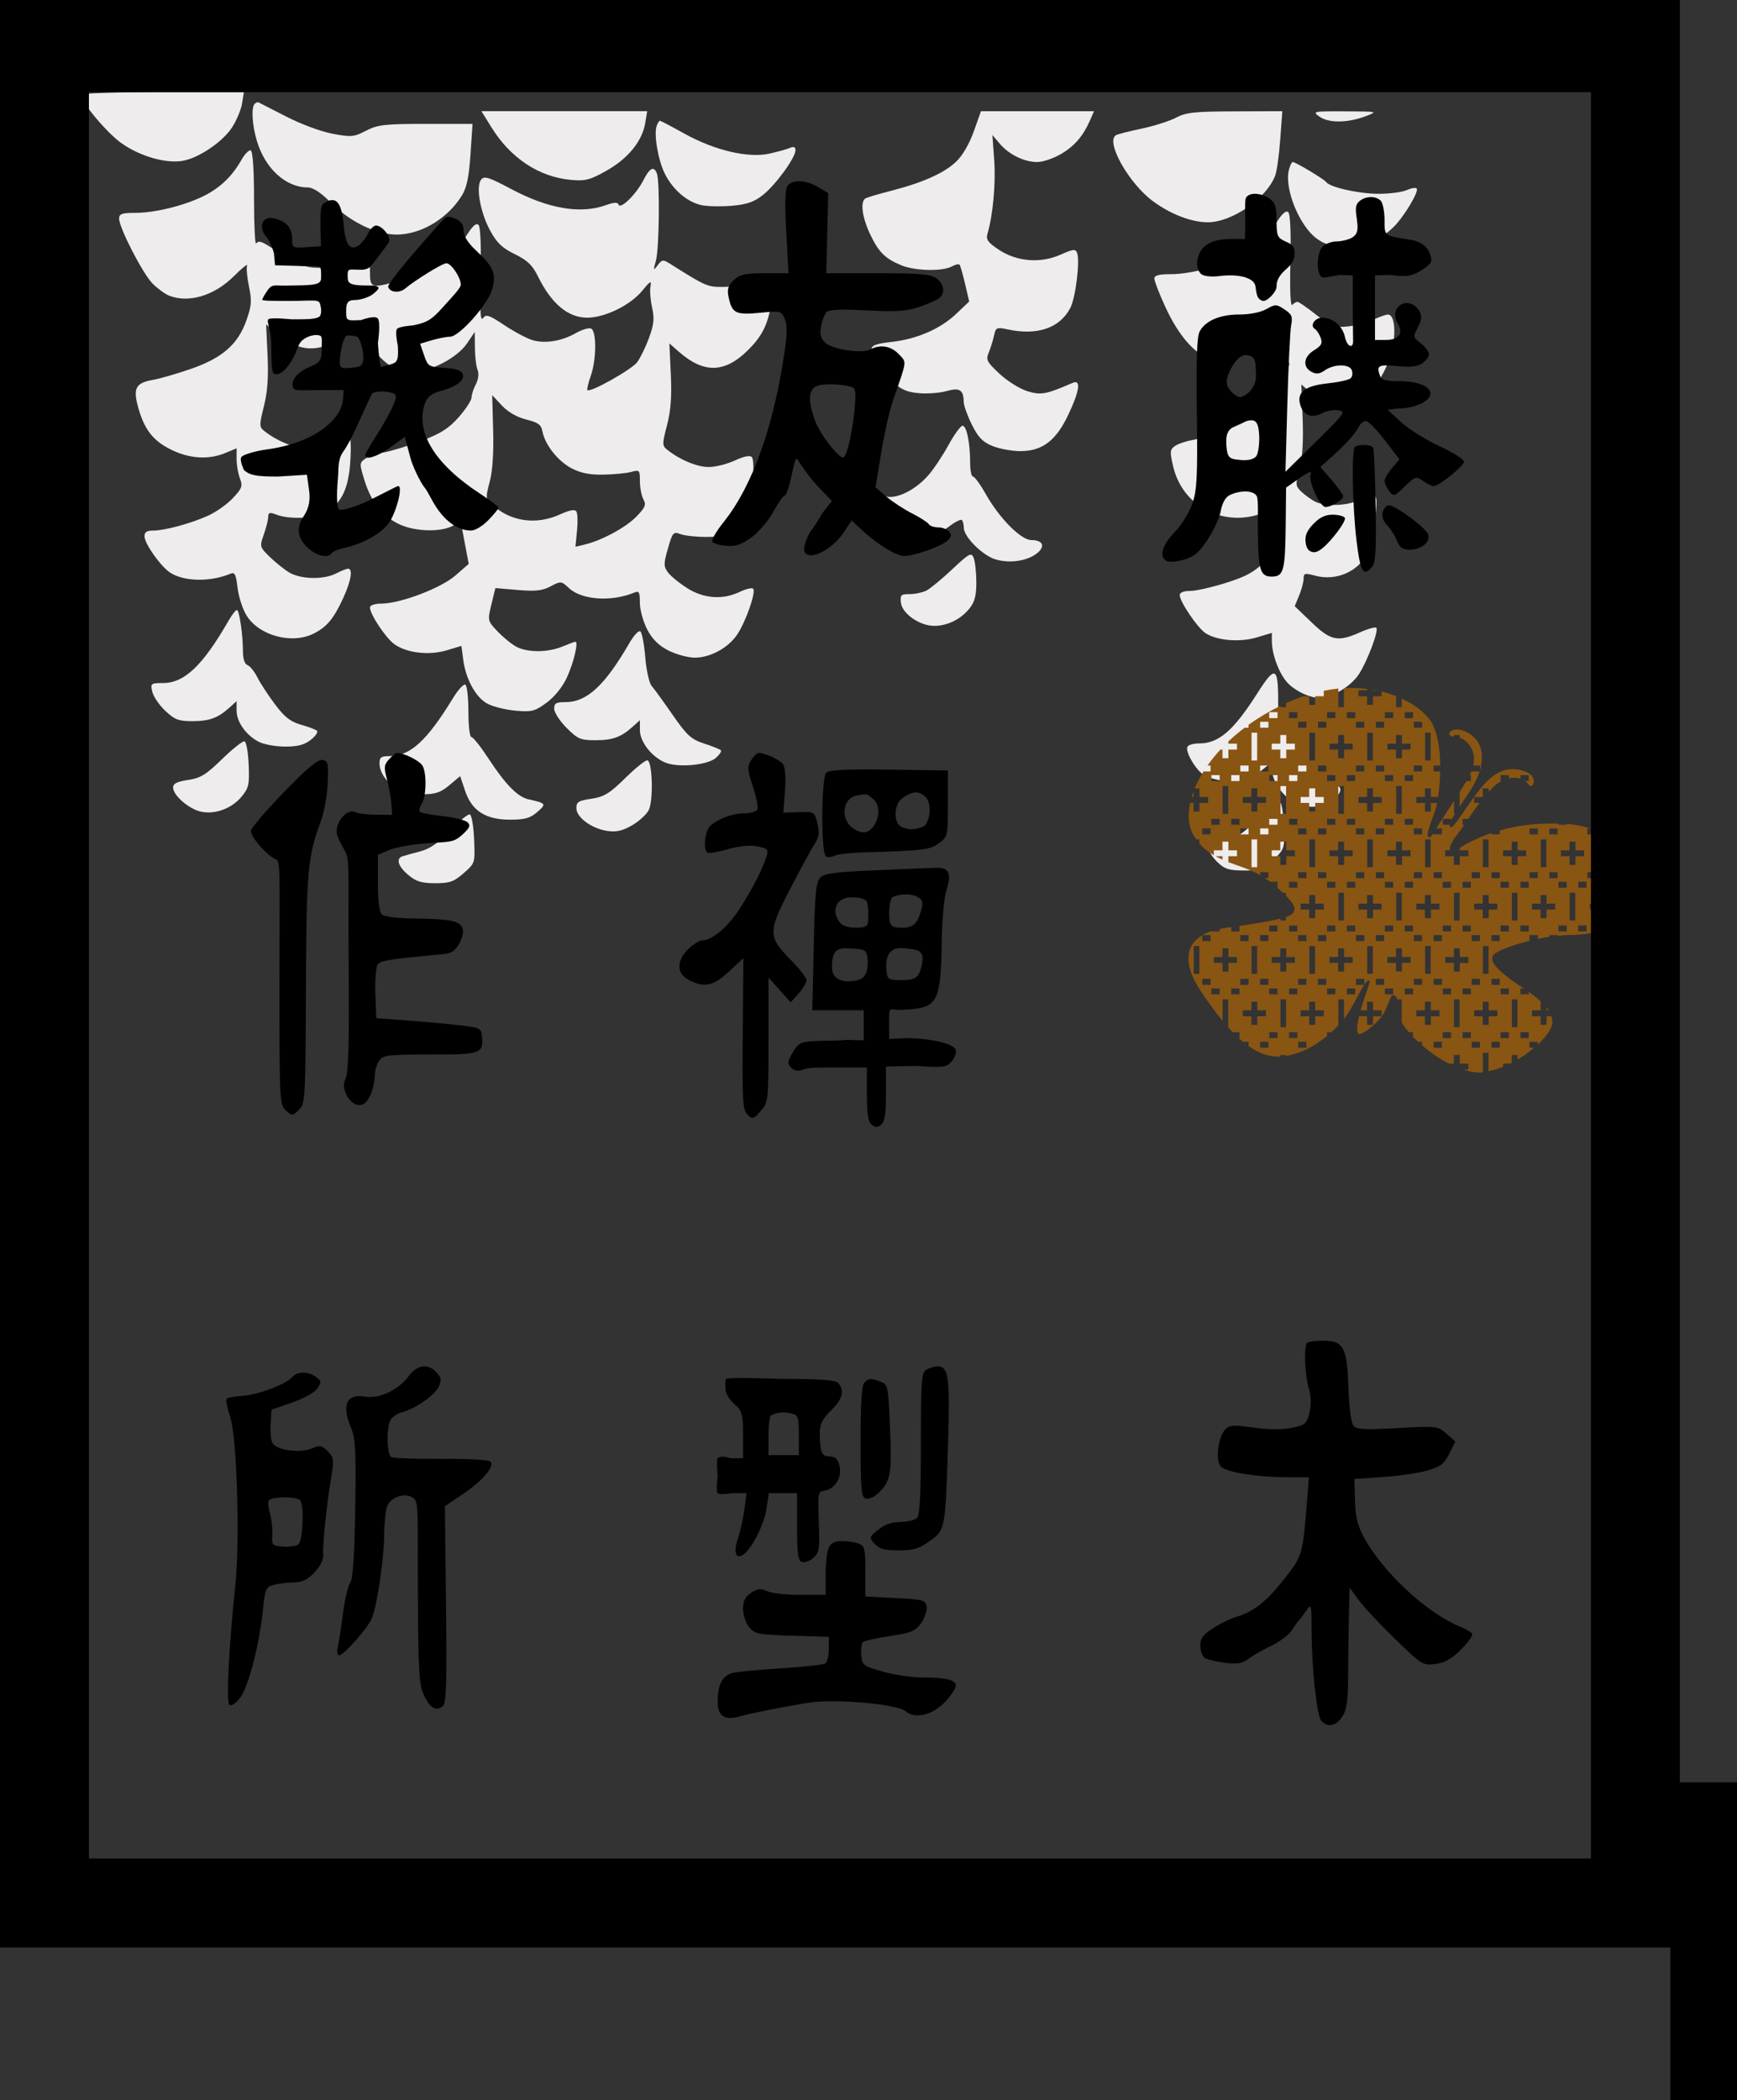 <?xml version="1.0" encoding="utf-8"?>
<!-- Generator: Adobe Illustrator 11.0, SVG Export Plug-In . SVG Version: 6.0.0 Build 78)  -->
<!DOCTYPE svg PUBLIC "-//W3C//DTD SVG 1.0//EN"    "http://www.w3.org/TR/2001/REC-SVG-20010904/DTD/svg10.dtd">
<svg 
	 xmlns:x="http://ns.adobe.com/Extensibility/1.0/" xmlns:i="http://ns.adobe.com/AdobeIllustrator/10.0/" xmlns:graph="http://ns.adobe.com/Graphs/1.0/" i:viewOrigin="230.6792 498.8418" i:rulerOrigin="0 1" i:pageBounds="0 736.0078 680.3154 -1"
	 xmlns="http://www.w3.org/2000/svg" xmlns:xlink="http://www.w3.org/1999/xlink" xmlns:a="http://ns.adobe.com/AdobeSVGViewerExtensions/3.0/"
	 width="219.968" height="265.811" viewBox="0 0 219.968 265.811" overflow="visible" enable-background="new 0 0 219.968 265.811"
	 xml:space="preserve">
	<rect x="0" y="0" width="219.968" height="265.811" fill="#333333" stroke="none"/>
		<g id="レイヤー_1" i:layer="yes" i:dimmedPercent="50" i:rgbTrio="#4F008000FFFF">
			<g>
				<path i:knockout="Off" fill="#EEECEC" d="M10.257,11.982c0,0.938,3.299,4.873,5.188,6.19c2.372,1.653,5.643,2.569,7.76,2.173
					c2.011-0.377,4.962-2.38,6.158-4.181c0.562-0.844,1.153-2.246,1.284-3.036l0.24-1.468H20.572
					C14.903,11.662,10.257,11.806,10.257,11.982L10.257,11.982z"/>
				<path i:knockout="Off" fill="#EEECEC" d="M32.253,13.139c-0.459,0.446-0.326,2.705,0.281,4.715
					c1.054,3.498,3.656,5.871,6.437,5.871c0.669,0,1.647,0.643,2.936,1.93c2.207,2.207,5.066,3.71,7.599,3.996
					c3.218,0.361,7.037-1.727,8.997-4.92c0.605-0.982,0.884-2.333,1.078-5.188l0.261-3.86h-5.91c-5.229,0-6.107,0.101-7.582,0.864
					c-1.538,0.797-1.871,0.828-4.243,0.382c-1.453-0.272-4.002-1.217-5.852-2.171c-1.808-0.933-3.375-1.734-3.499-1.79
					C32.625,12.907,32.422,12.976,32.253,13.139L32.253,13.139z"/>
				<path i:knockout="Off" fill="#EEECEC" d="M62.211,16.084c2.433,3.933,6.034,6.318,10.095,6.687
					c1.814,0.165,2.415,0.009,4.504-1.168c2.735-1.54,4.522-3.741,4.901-6.041l0.248-1.488H71.461H60.968L62.211,16.084
					L62.211,16.084z"/>
				<path i:knockout="Off" fill="#EEECEC" d="M123.32,16.627c-0.542,1.528-1.421,3.053-2.195,3.796
					c-1.508,1.46-4.222,2.681-8.24,3.714c-1.61,0.413-3.1,0.857-3.298,0.982c-0.66,0.417-0.416,2.346,0.56,4.437
					c1.089,2.333,1.906,3.159,3.983,4.021c1.73,0.718,5.198,0.802,6.396,0.154c0.444-0.239,0.884-0.345,0.985-0.234
					c0.099,0.112,0.413,1.186,0.703,2.433l0.522,2.231l-1.649,1.567c-2.026,1.924-5.026,3.215-8.284,3.564
					c-1.688,0.181-2.412,0.427-2.412,0.821c0,0.953,1.085,2.691,2.573,4.119c1.104,1.058,1.832,1.39,3.359,1.531
					c1.084,0.101,2.644-0.013,3.519-0.257c1.689-0.473,2.176-0.169,2.199,1.363c0.008,0.463,0.476,1.77,1.037,2.896
					c0.805,1.608,1.366,2.189,2.615,2.694c0.86,0.349,2.471,0.644,3.519,0.644c2.78,0,4.528-1.327,6.083-4.625
					c1.426-3.016,1.626-4.48,0.55-4.018c-3.416,1.472-4.021,1.583-5.749,1.052c-0.97-0.3-2.514-1.264-3.519-2.201
					c-1.61-1.5-1.747-1.771-1.366-2.674c0.224-0.539,0.533-1.529,0.663-2.132c0.228-1.065,0.322-1.108,1.729-0.809
					c3.781,0.806,6.609-0.167,7.944-2.729c0.667-1.287,1.241-5.95,0.852-6.958c-0.2-0.526-0.471-0.496-2.12,0.235
					c-2.533,1.122-5.518,0.876-7.804-0.64c-1.366-0.908-1.637-1.291-1.425-2.007c0.69-2.33,1.064-6.395,0.855-9.29l-0.231-3.217
					l0.919,1.086c1.175,1.386,3.103,2.333,4.748,2.333c0.719,0,2.054-0.449,3.016-1.014c1.74-1.019,2.82-2.284,3.712-4.334
					l0.471-1.086h-7.155h-7.159L123.32,16.627L123.32,16.627z"/>
				<path i:knockout="Off" fill="#EEECEC" d="M148.914,14.898c-0.81,0.428-2.793,1.059-4.363,1.387
					c-1.567,0.329-3.04,0.705-3.236,0.828c-1.347,0.836,1.649,6.139,4.744,8.397c2.254,1.642,4.866,2.633,6.92,2.625
					c3.055-0.013,7.414-3.037,8.502-5.897c0.212-0.554,0.503-2.614,0.644-4.584l0.264-3.58l-5.993,0.021
					C151.246,14.111,150.194,14.225,148.914,14.898L148.914,14.898z"/>
				<path i:knockout="Off" fill="#EEECEC" d="M167.091,14.762c1.171,0.833,3.539,0.815,5.832-0.044
					c1.599-0.601,1.587-0.604-2.596-0.624C166.267,14.075,166.157,14.097,167.091,14.762L167.091,14.762z"/>
				<path i:knockout="Off" fill="#EEECEC" d="M83.163,15.923c-0.395,1.042,0.187,4.424,1.05,6.113
					c1.049,2.051,2.896,3.601,4.703,3.947c0.795,0.151,2.533,0.176,3.86,0.055c1.85-0.17,2.751-0.491,3.86-1.375
					c1.608-1.282,4.102-4.711,4.102-5.642c0-0.414-0.22-0.508-0.703-0.301c-0.389,0.167-1.549,0.49-2.596,0.723
					c-2.674,0.596-6.916-0.396-10.737-2.512c-1.647-0.914-3.047-1.649-3.136-1.649C83.477,15.28,83.3,15.562,83.163,15.923
					L83.163,15.923z"/>
				<path i:knockout="Off" fill="#EEECEC" d="M30.581,20.227c-1.159,2.051-2.655,3.5-4.679,4.529
					c-2.443,1.241-6.234,2.188-8.768,2.188c-1.688,0-2.05,0.127-2.05,0.724c0,1.176,3.016,7.015,4.261,8.252
					c0.644,0.639,1.583,1.317,2.093,1.513c2.492,0.958,5.694-0.007,8.163-2.458c1.046-1.039,1.8-1.645,1.688-1.354
					c-0.11,0.286-0.002,1.487,0.242,2.654c0.377,1.821,0.326,2.453-0.35,4.343c-1.08,3.009-3.069,4.721-7.09,6.104
					c-1.73,0.595-3.854,1.209-4.664,1.349c-2.195,0.376-2.586,1.031-1.975,3.323c0.77,2.896,1.871,4.352,4.147,5.489
					c2.372,1.187,4.818,1.344,6.955,0.449l1.408-0.589v1.368c0,0.764,0.187,1.846,0.422,2.453c0.375,0.962,0.271,1.247-0.903,2.494
					c-0.738,0.781-2.133,1.769-3.138,2.221c-2.211,0.995-5.49,1.88-6.957,1.88c-0.803,0-1.086,0.188-1.086,0.724
					c0,0.941,2.091,3.88,3.299,4.634c1.779,1.113,5.066,1.157,7.599,0.098c0.53-0.222,0.688,0.092,0.884,1.781
					c0.134,1.127,0.644,2.706,1.133,3.499c1.581,2.57,5.746,3.694,8.52,2.297c1.661-0.833,2.539-1.895,3.735-4.508
					c0.994-2.171,1.245-3.699,0.608-3.699c-0.2,0-0.885,0.271-1.527,0.605c-1.569,0.813-4.506,0.742-5.954-0.146
					c-0.65-0.4-1.789-1.315-2.472-1.987c-1.233-1.213-1.253-1.288-0.725-2.776c0.301-0.844,0.554-1.842,0.563-2.23
					c0.018-0.596,0.181-0.642,1.066-0.302c1.649,0.633,4.909,0.481,6.232-0.29c2.015-1.173,2.898-3.048,3.11-6.587
					c0.118-2.011,0.031-3.176-0.236-3.176c-0.231,0-1.206,0.36-2.172,0.804c-0.964,0.444-2.433,0.804-3.275,0.804
					c-1.453,0-3.621-0.888-5.188-2.124c-0.679-0.535-0.683-0.731-0.083-3.145c0.466-1.858,0.593-3.659,0.464-6.474l-0.181-3.901
					l1.308,1.146c0.707,0.62,1.991,1.372,2.794,1.638c2.011,0.665,4.161,0.021,5.991-1.792c1.247-1.235,1.438-1.307,1.653-0.63
					c0.422,1.327,2.627,4.038,3.937,4.841c0.709,0.434,2.011,0.79,2.896,0.79c2.25,0,5.618-1.757,6.856-3.58l0.984-1.447
					l0.021,2.011c0.01,1.125,0.161,2.355,0.342,2.794c0.188,0.461,0.098,1.207-0.222,1.81c-0.299,0.563-0.544,1.316-0.544,1.669
					c0,0.354-0.723,1.468-1.606,2.473c-1.269,1.44-2.274,2.083-4.726,3.016c-1.73,0.659-3.858,1.312-4.785,1.468
					s-1.991,0.524-2.394,0.825c-0.697,0.523-0.697,0.624-0.022,2.795c0.854,2.734,2.321,4.538,4.485,5.521
					c1.932,0.874,5.086,0.964,6.596,0.187l1.086-0.56l0.502,2.672l0.503,2.674l-1.689,1.469c-1.865,1.618-6.998,3.558-9.409,3.558
					c-0.805,0-1.408,0.208-1.408,0.483c0,0.86,2.01,3.882,3.096,4.654c1.579,1.121,4.383,1.445,6.635,0.77l1.85-0.558l0.235,1.771
					c0.332,2.494,1.62,4.803,3.103,5.568c0.713,0.367,2.292,0.754,3.538,0.864c2.011,0.181,2.429,0.073,3.902-1.005
					c0.996-0.729,2.007-1.97,2.553-3.136c0.868-1.85,1.527-4.585,1.107-4.585c-0.114,0-0.844,0.271-1.649,0.606
					c-1.811,0.758-4.383,0.776-5.792,0.042c-0.605-0.318-1.661-1.17-2.392-1.934c-1.294-1.353-1.302-1.388-0.805-3.438l0.502-2.071
					l2.835,0.241c2.252,0.192,3.108,0.096,4.163-0.463c1.288-0.681,1.354-0.675,2.293,0.205c1.631,1.531,5.388,1.794,8.321,0.581
					c0.589-0.244,0.686-0.061,0.686,1.308c0,0.864,0.42,2.392,0.925,3.358c0.652,1.245,1.447,2.036,2.694,2.674
					c0.966,0.493,2.482,0.903,3.338,0.903c1.972,0,4.247-1.243,5.376-2.936c1.098-1.647,2.401-5.392,2.015-5.791
					c-0.149-0.153-0.917,0.027-1.681,0.393c-2.171,1.041-4.555,0.872-6.676-0.467c-1.005-0.636-2.125-1.557-2.453-2.017
					c-0.536-0.75-0.534-1.086,0.021-3.016c0.576-2.011,0.691-2.144,1.567-1.809c0.522,0.201,1.952,0.361,3.197,0.361
					c2.091,0,2.376-0.122,3.962-1.708c1.632-1.634,1.72-1.851,1.989-4.867c0.169-1.89,0.127-3.311-0.1-3.54
					c-0.244-0.242-1.025-0.082-2.152,0.443c-0.964,0.45-2.462,0.825-3.296,0.825c-1.467,0-3.619-0.891-5.229-2.163
					c-0.684-0.541-0.688-0.713-0.059-3.126c0.485-1.869,0.615-3.6,0.483-6.455l-0.181-3.9l1.245,1.09
					c3.138,2.742,5.787,2.664,8.726-0.257c1.367-1.357,2.067-2.481,2.529-4.05c0.719-2.453,0.817-4.359,0.267-5.228
					c-0.33-0.521-0.604-0.477-2.011,0.322c-1.076,0.611-2.352,0.939-3.76,0.964c-2.173,0.04-2.292-0.01-6.917-2.929
					c-0.884-0.559-1.013-0.542-1.567,0.195c-0.552,0.735-0.569,0.684-0.216-0.603c0.42-1.529,0.512-10.009,0.12-11.02
					c-0.385-0.988-0.899-0.724-1.726,0.885c-0.911,1.77-2.888,3.705-3.126,3.057c-0.116-0.323-0.562-0.301-1.647,0.084
					c-3.216,1.14-7.279,0.438-11.983-2.068c-2.774-1.479-3.372-1.668-3.762-1.194c-0.707,0.857-0.146,4.102,1.111,6.434
					c0.848,1.578,1.524,2.228,3.134,3.016c1.608,0.788,2.243,1.396,2.939,2.816c1.699,3.458,3.808,5.227,6.229,5.227
					c2.252,0,5.477-1.578,6.984-3.417c1.021-1.247,1.19-1.335,1.039-0.543c-0.1,0.527-0.012,1.709,0.202,2.674
					c0.307,1.396,0.234,2.131-0.383,3.82c-0.426,1.167-1.092,2.536-1.502,3.097c-0.681,0.925-5.954,3.886-6.299,3.538
					c-0.09-0.088,0.094-0.884,0.409-1.769c0.742-2.091,0.762-5.746,0.033-6.029c-0.292-0.114-1.125,0.138-1.891,0.569
					c-1.809,1.025-3.86,1.368-5.469,0.915c-0.701-0.196-2.331-1.058-3.58-1.89c-1.969-1.313-2.353-1.44-2.733-0.904
					c-0.332,0.466-0.408-0.885-0.302-5.389c0.086-3.699-0.014-6.167-0.261-6.414c-0.275-0.275-0.713,0.08-1.384,1.126
					c-2.193,3.408-3.803,4.535-8.347,5.84c-3.901,1.123-4.021,1.089-4.021-1.095c0-1.167-0.195-1.881-0.544-2.011
					c-0.301-0.112-1.186,0.184-1.991,0.664c-0.927,0.555-2.211,0.878-3.578,0.905c-1.688,0.031-2.533-0.207-4.061-1.147
					c-1.047-0.642-2.392-1.463-2.938-1.789c-0.723-0.435-1.084-0.474-1.286-0.142c-0.155,0.255-0.281-2.252-0.281-5.589
					c0-3.781-0.159-6.105-0.424-6.193C31.523,18.964,30.989,19.503,30.581,20.227L30.581,20.227z M66.637,53.102
					c1.529,0.382,1.885,0.644,2.056,1.508c0.334,1.707,1.966,3.769,3.695,4.67c1.153,0.602,2.292,0.828,4.021,0.799
					c1.328-0.023,2.91-0.177,3.519-0.343c1.061-0.289,1.106-0.241,1.106,1.167c0,0.804,0.198,1.841,0.441,2.292
					c0.377,0.703,0.248,1.025-0.883,2.191c-1.333,1.376-4.383,3.026-6.555,3.542l-1.166,0.277l0.2-2.011
					c0.112-1.123,0.077-2.204-0.081-2.452c-0.192-0.301-0.844-0.187-2.052,0.362c-3.056,1.39-6.272,0.927-8.646-1.24
					c-0.795-0.727-0.811-0.892-0.281-2.862c0.365-1.363,0.52-3.64,0.441-6.535l-0.12-4.444l1.225,1.307
					C64.334,52.156,65.471,52.81,66.637,53.102L66.637,53.102z"/>
				<path i:knockout="Off" fill="#EEECEC" d="M163.219,21.514c-0.597,2.373,1.344,7.126,3.551,8.704
					c1.061,0.758,1.811,0.941,3.738,0.915c2.576-0.036,4.14-0.654,5.91-2.341c1.327-1.262,3.334-4.591,2.977-4.945
					c-0.129-0.132-0.702-0.033-1.264,0.221c-0.57,0.257-2.152,0.462-3.563,0.462c-2.489,0-6.165-0.825-6.629-1.488
					c-0.255-0.361-3.876-2.533-4.226-2.533C163.577,20.508,163.361,20.95,163.219,21.514L163.219,21.514z"/>
				<path i:knockout="Off" fill="#EEECEC" d="M161.739,28.028c-1.288,2.011-3.357,3.907-5.104,4.687
					c-2.49,1.11-6.166,1.989-8.322,1.989c-1.57,0-2.132,0.148-2.132,0.563c0,0.307,0.647,1.97,1.429,3.66
					c1.61,3.499,3.739,5.954,5.486,6.338c2.938,0.646,7.081-1.089,8.801-3.685l0.77-1.166v2.131c0,1.167,0.185,2.477,0.405,2.895
					c0.251,0.483,0.259,0.854,0.02,1.005c-0.208,0.133-0.59,1.005-0.841,1.93c-0.684,2.519-3.161,4.689-6.86,6.014
					c-1.649,0.589-3.641,1.181-4.465,1.325c-0.802,0.142-1.803,0.493-2.172,0.765c-0.605,0.446-0.625,0.743-0.169,2.634
					c0.923,3.836,4.19,6.406,8.172,6.425c1.045,0.005,2.475-0.277,3.118-0.615c1.167-0.612,1.187-0.604,1.187,0.503
					c0,0.622,0.181,1.749,0.4,2.514c0.381,1.304,0.306,1.488-1.265,3.095c-1.319,1.351-2.353,1.924-4.929,2.735
					c-1.811,0.571-3.837,1.027-4.563,1.027c-0.805,0-1.308,0.2-1.308,0.522c0,0.845,2.294,4.214,3.299,4.846
					c1.48,0.931,4.344,1.157,6.476,0.511l1.89-0.571v1.005c0,1.73,0.915,4.165,2.011,5.347c0.585,0.632,1.767,1.347,2.693,1.629
					c1.488,0.456,1.83,0.417,3.519-0.4c1.128-0.546,2.243-1.482,2.805-2.354c1.092-1.688,2.532-5.539,2.203-5.871
					c-0.134-0.131-1.045,0.12-2.011,0.552c-2.855,1.284-3.751,1.104-6.193-1.241l-2.133-2.046l0.562-1.347
					c0.303-0.723,0.566-1.708,0.566-2.13c0-0.697,0.16-0.74,1.444-0.387c2.698,0.738,5.558-0.53,6.7-2.971
					c0.342-0.732,0.758-2.633,0.923-4.242c0.278-2.695,0.243-2.915-0.464-2.896c-0.428,0.012-1.205,0.271-1.767,0.589
					c-1.21,0.681-4.163,0.773-5.349,0.165c-0.483-0.247-1.269-0.808-1.732-1.236c-0.793-0.739-0.809-0.905-0.278-2.875
					c0.381-1.419,0.51-3.479,0.4-6.414l-0.161-4.323l1.249,1.105c0.684,0.607,1.308,1.242,1.386,1.408
					c0.079,0.168,0.864,0.301,1.791,0.301c3.177,0,6.15-3.097,7.101-7.4c0.486-2.211,0.224-4.262-0.546-4.262
					c-0.283,0-1.147,0.306-1.873,0.664c-0.743,0.366-2.191,0.744-3.236,0.844c-1.744,0.167-2.05,0.054-3.982-1.467
					c-1.166-0.92-2.215-1.649-2.372-1.649c-0.169,0-0.432,0.153-0.663,0.382c-0.24,0.242-0.33-1.77-0.24-5.469
					c0.087-3.58-0.016-6.007-0.263-6.253C162.882,26.593,162.411,26.982,161.739,28.028L161.739,28.028z"/>
				<path i:knockout="Off" fill="#EEECEC" d="M120.12,56.319c-0.723,1.326-1.885,3.072-2.561,3.839
					c-1.587,1.811-3.858,2.973-5.28,2.701c-0.923-0.177-1.084-0.08-1.084,0.658c0,0.473,0.719,1.629,1.587,2.555
					c1.5,1.594,1.708,1.688,3.76,1.688c1.729,0,2.463-0.222,3.602-1.088c0.801-0.61,1.531-0.979,1.669-0.843
					c0.134,0.133,0.239,0.563,0.239,0.965c0,1.154,2.372,3.522,4.021,4.013c1.811,0.538,4.037,0.205,5.267-0.789
					c1.072-0.864,0.727-1.657-0.723-1.657c-1.323,0-4.037-2.733-5.788-5.83c-0.68-1.207-1.414-2.212-1.61-2.212
					c-0.2,0-0.361-0.764-0.361-1.688c0-2.573-0.444-4.745-0.966-4.745C121.651,53.886,120.846,54.991,120.12,56.319L120.12,56.319z"
					/>
				<path i:knockout="Off" fill="#EEECEC" d="M120.603,72.041c-1.284,1.211-2.777,2.444-3.256,2.694
					c-0.487,0.255-1.449,0.463-2.131,0.463c-1.127,0-1.237,0.106-1.127,1.086c0.153,1.392,2.374,2.936,4.224,2.936
					c1.688,0,3.409-0.86,4.497-2.25c0.636-0.817,0.844-1.649,0.828-3.338c-0.008-1.249-0.161-2.604-0.342-3.036
					C123.01,69.889,122.735,70.038,120.603,72.041L120.603,72.041z"/>
				<path i:knockout="Off" fill="#EEECEC" d="M28.958,78.536c-3.275,5.71-5.6,7.921-8.326,7.921c-1.527,0-1.594,0.057-1.347,1.107
					c0.143,0.608,0.883,1.692,1.649,2.411c1.196,1.129,1.669,1.308,3.436,1.308c2.132,0,3.214-0.393,4.666-1.7l0.925-0.833v1.206
					c0,1.425,1.208,3.114,2.815,3.943c0.648,0.333,2.131,0.601,3.336,0.601c1.61,0,2.454-0.224,3.259-0.864
					c0.603-0.479,0.943-0.99,0.762-1.147c-0.173-0.151-1.104-0.502-2.031-0.762c-1.313-0.373-2.069-0.966-3.275-2.574
					c-0.876-1.167-1.863-2.678-2.234-3.418c-0.361-0.723-0.927-1.428-1.245-1.547c-0.369-0.142-0.583-0.786-0.583-1.751
					c0-2.089-0.458-5.227-0.764-5.227C29.85,77.209,29.375,77.814,28.958,78.536L28.958,78.536z"/>
				<path i:knockout="Off" fill="#EEECEC" d="M79.632,81.513c-3.055,5.266-5.331,7.359-8.009,7.359
					c-1.206,0-1.445,0.139-1.445,0.844c0,0.454,0.723,1.567,1.567,2.411c1.418,1.418,1.77,1.569,3.66,1.569
					c2.172,0,3.248-0.389,4.705-1.702l0.925-0.831v1.247c0,1.493,1.486,3.393,3.216,4.112c1.649,0.686,5.392,0.33,6.435-0.613
					c0.443-0.398,0.714-0.825,0.603-0.946c-0.11-0.122-1.066-0.502-2.111-0.844c-1.655-0.54-2.189-1.025-4.001-3.641
					c-1.143-1.647-2.345-3.307-2.655-3.658c-0.307-0.352-0.672-1.97-0.803-3.58c-0.131-1.608-0.404-3.099-0.603-3.297
					C80.895,79.726,80.31,80.347,79.632,81.513L79.632,81.513z"/>
				<path i:knockout="Off" fill="#EEECEC" d="M159.253,87.706c-3.044,4.783-4.905,6.394-7.402,6.394c-0.684,0-1.316,0.173-1.461,0.4
					c-0.314,0.499,0.655,2.37,1.743,3.358c0.915,0.833,3.817,1.323,5.428,0.919c0.55-0.14,1.566-0.727,2.25-1.3
					c1.209-1.011,1.249-1.017,1.249-0.2c0,1.406,1.127,3.216,2.532,4.073c1.768,1.074,3.817,1.017,5.267-0.149
					c1.241-0.998,1.166-1.873-0.161-1.873c-0.809,0-3.645-3.338-4.885-5.75c-0.433-0.844-1.045-1.628-1.367-1.751
					c-0.436-0.165-0.581-0.942-0.581-3.075C161.865,84.368,161.476,84.211,159.253,87.706L159.253,87.706z"/>
				<path i:knockout="Off" fill="#EEECEC" d="M57.375,88.348c-3.313,5.429-5.429,7.359-8.07,7.359c-1.044,0-1.247,0.149-1.247,0.925
					c0,1.198,1.007,2.57,2.413,3.299c0.648,0.334,2.03,0.601,3.118,0.601c1.567,0,2.217-0.224,3.316-1.145l1.367-1.145l0.623,1.85
					c0.852,2.537,2.596,3.658,5.69,3.658c1.891,0,2.546-0.185,3.459-0.972c1.182-1.025,1.125-1.105-1.127-1.606
					c-1.369-0.305-2.918-1.885-5.074-5.184c-0.974-1.488-1.932-2.694-2.145-2.694c-0.212,0-0.381-1.427-0.381-3.197
					c0-1.769-0.171-3.305-0.383-3.438C58.73,86.528,58.015,87.302,57.375,88.348L57.375,88.348z"/>
				<path i:knockout="Off" fill="#EEECEC" d="M28.134,96.071c-2.052,1.999-2.731,2.416-4.324,2.653
					c-1.408,0.21-1.889,0.458-1.889,0.964c0,0.989,2.009,2.725,3.539,3.053c1.767,0.379,3.884-0.399,5.117-1.887
					c0.931-1.121,1.023-1.527,0.915-4.061c-0.066-1.567-0.298-2.878-0.522-2.957C30.749,93.762,29.461,94.775,28.134,96.071
					L28.134,96.071z"/>
				<path i:knockout="Off" fill="#EEECEC" d="M79.204,98.462c-2.011,1.976-2.698,2.397-4.302,2.635
					c-1.649,0.242-1.911,0.406-1.911,1.206c0,1.159,1.93,2.578,3.902,2.871c1.145,0.169,1.928-0.006,3.136-0.699
					c0.885-0.511,1.84-1.378,2.123-1.932c0.599-1.167,0.479-6.093-0.153-6.299C81.776,96.169,80.531,97.159,79.204,98.462
					L79.204,98.462z"/>
				<path i:knockout="Off" fill="#EEECEC" d="M159.23,103.709c-2.05,2.001-2.729,2.419-4.324,2.655
					c-1.405,0.21-1.889,0.456-1.889,0.966c0,0.365,0.522,1.186,1.127,1.769c0.95,0.917,1.484,1.086,3.456,1.086
					c2.132,0,2.454-0.12,3.719-1.386c1.351-1.351,1.387-1.469,1.269-4.285c-0.066-1.608-0.299-2.957-0.522-3.036
					C161.845,101.402,160.557,102.417,159.23,103.709L159.23,103.709z"/>
				<path i:knockout="Off" fill="#EEECEC" d="M56.986,105.139c-1.536,1.608-2.545,2.309-3.801,2.633
					c-0.923,0.239-1.948,0.524-2.231,0.62c-0.85,0.289-0.522,1.306,0.764,2.37c1.001,0.829,1.669,1.031,3.399,1.031
					c1.85,0,2.352-0.179,3.597-1.267c1.449-1.266,1.449-1.266,1.327-4.282c-0.067-1.649-0.31-3.081-0.542-3.157
					C59.268,103.01,58.137,103.931,56.986,105.139L56.986,105.139z"/>
			</g>
			<path i:knockout="Off" fill="#895512" d="M184.112,93.249v-0.212h0.748v0.348c0.332,0.097,0.689,0.298,1.066,0.742h0.025v0.026
				c0.027,0.034,0.055,0.058,0.083,0.095c0.663,0.858,0.722,1.799,0.531,2.647h0.849v0.6c0.147-0.54,0.243-1.109,0.243-1.762
				c0-2.314-1.969-3.28-2.936-3.384c-0.966-0.102-1.553,0.518-1.001,0.794C183.839,93.201,183.968,93.228,184.112,93.249z
				 M185.705,98.863c-0.26,0.439-0.558,0.912-0.862,1.392v1.842c0.089-0.129,0.163-0.248,0.259-0.393
				c1.098-1.618,1.868-2.754,2.259-4.056h-0.992v-0.124c-0.043,0.115-0.074,0.24-0.125,0.348c-0.031,0.067-0.091,0.162-0.126,0.237
				h0.146v0.753H185.705z M173.875,87.295v0.082h0.387C174.133,87.351,174.009,87.315,173.875,87.295z M151.148,100.194
				c-0.087,0.229-0.179,0.459-0.244,0.685h0.244V100.194z M152.255,118.361v0.023c0.016-0.009,0.021-0.018,0.031-0.023H152.255z
				 M208.128,112.683c0.004-0.106-0.025-0.214-0.029-0.32h-0.907v-0.75h0.836c-0.153-0.981-0.556-1.966-1.189-2.891v0.75h-0.756
				v-1.092h-1.086v-0.75h0.937c-0.996-1.046-2.292-1.938-3.866-2.545v0.53h-1.047v-0.755h0.338
				c-0.915-0.291-1.891-0.508-2.955-0.579v0.116h-1.045v-0.154c-1.372-0.035-2.629,0.021-3.766,0.154h-0.012
				c-1.389,0.162-2.603,0.419-3.654,0.72v0.499h-1.047v-0.175c-1.102,0.377-1.989,0.774-2.637,1.098
				c-0.596,0.297-1.033,0.563-1.383,0.786v0.306h1.092v0.75h-1.092v1.092h-0.748v-1.092h-1.094v-0.75h0.565
				c-0.049-0.464,0.408-1.349,1.002-2.059c0.185-0.22,0.475-0.644,0.832-1.174h-0.198v-0.75h0.709
				c0.432-0.632,0.927-1.333,1.443-2.015h-0.689v-0.753h1.09v-1.09h0.752v0.435c0.27-0.292,0.532-0.567,0.789-0.798
				c0.271-0.239,0.54-0.417,0.808-0.563h-0.091V98.11h1.051v0.395c0.548-0.117,1.053-0.08,1.461,0.058V98.11h1.051v0.753h-0.462
				c0.149,0.11,0.281,0.228,0.361,0.356c0.483,0.759,1.035-0.208,0.552-0.933c-0.483-0.725-2.45-1.268-3.831-0.69
				c-1.07,0.449-2.038,1.139-3.868,3.729c-1.828,2.589-2.347,3.521-2.656,3.348c-0.091-0.052-0.134-0.134-0.124-0.277h-0.856v-0.75
				h1.043v0.224c0.11-0.22,0.271-0.498,0.499-0.858h-0.12v-1.646c-0.126,0.197-0.261,0.405-0.373,0.581
				c-0.76,1.208-1.52,2.312-1.865,2.899c0,0.004-0.004,0.008-0.006,0.014h0.717v0.755h-1.047v-0.195
				c-0.216,0.354-0.424,0.622-0.628,0.531c-0.481-0.213,0.412-2.036,0.896-3.625c0.055-0.173,0.107-0.422,0.164-0.694H181.2v1.089
				h-0.754v-1.089h-1.086v-0.753h1.086v-1.09h0.754v1.09h0.913c0.134-0.896,0.246-2.016,0.271-3.23h-0.829v-0.753h0.829
				c-0.014-1.732-0.227-3.482-0.776-4.783h-0.053v-0.125c-0.051-0.116-0.086-0.254-0.146-0.361
				c-0.581-1.063-1.938-2.291-3.894-3.204v1.089h-0.713v-1.39c-0.573-0.227-1.182-0.429-1.84-0.593v0.602h-1.088v1.089h-0.754
				v-1.089h-1.09v-0.753h1.09V87.2c-0.919-0.113-1.896-0.146-2.93-0.089v2.4h-0.713v-2.357c-0.597,0.059-1.211,0.158-1.84,0.283
				v0.693h-1.089v1.089h-0.755v-1.089h-0.729c-0.72,0.244-1.448,0.517-2.201,0.86v0.521h-0.71v-0.169
				c-1.479,0.723-2.834,1.528-4.039,2.397v0.373h-0.495c-0.74,0.563-1.43,1.143-2.062,1.742v0.273h1.092v0.754h-1.092v1.089h-0.748
				v-1.089h-0.26c-0.614,0.664-1.154,1.339-1.628,2.015h0.379v0.753h-0.887c-0.454,0.721-0.835,1.438-1.125,2.141h0.608v1.09h1.09
				v0.753h-1.09v1.089h-0.752v-1.089h-0.425c-0.253,1.189-0.249,2.291,0.046,3.228h0.023v0.051c0.082,0.254,0.183,0.501,0.306,0.729
				c0.13,0.235,0.291,0.403,0.433,0.609h0.35v0.489c0.544,0.648,1.168,1.128,1.838,1.515v-0.624h1.094v-1.092h0.748v1.092h1.092
				v0.75h-1.092v0.745c1.317,0.498,2.707,0.903,4.021,1.636v-0.364h1.046v0.755h-0.457c0.229,0.148,0.461,0.285,0.684,0.461h0.927
				v0.75h-0.024c0.266,0.231,0.497,0.439,0.705,0.634h0.404v0.383c1.305,1.312,1.21,1.812,0.8,2.271
				c-0.126,0.14-0.408,0.279-0.8,0.412v0.452h-0.71v-0.242c-1.188,0.308-2.979,0.61-5.192,0.926v0.7h-1.044v-0.555
				c-0.252,0.033-0.487,0.067-0.746,0.102c-0.264,0.034-0.478,0.104-0.721,0.153v0.3h-1.045v-0.042
				c-0.418,0.142-0.789,0.312-1.121,0.504h1.017v0.755h-1.048v-0.731c-2.166,1.281-2.437,3.693-0.188,7.07
				c0.884,1.325,1.809,2.604,2.763,3.765v-2.721h0.713v3.517H155.5c0.203,0.222,0.403,0.425,0.607,0.634h0.855v0.751h-0.107
				c0.185,0.169,0.375,0.308,0.562,0.462h0.699v0.551c1.278,0.901,2.619,1.388,4.017,1.32v-0.193h0.757v0.114
				c1.502-0.257,2.86-0.897,4.017-1.674v-0.118h0.169c0.348-0.242,0.676-0.489,0.982-0.742v-0.471h0.554
				c0.324-0.296,0.606-0.585,0.867-0.863v-3.288h0.713v2.462c0.108-0.139,0.229-0.283,0.309-0.399
				c0.839-1.172,1.669-3.042,2.25-3.91h-1.03v-0.755h1.046v0.733c0.132-0.196,0.256-0.354,0.357-0.418
				c0.552-0.345,0.346,0.138-0.346,2.14c-0.173,0.511-0.335,1.032-0.475,1.528h0.818v-1.087h0.754v1.087h1.088v0.754h-1.088v1.087
				h-0.754v-1.087h-1.013c-0.258,1.112-0.342,1.994-0.089,2.206c0.413,0.344,2.692-1.52,3.314-2.763
				c0.621-1.242,0.758-2.348,1.31-2.071c0.153,0.076,0.225,0.257,0.268,0.492h0.604v2.881c0.014,0.028,0.014,0.052,0.025,0.08
				c0.147,0.306,0.476,0.73,0.874,1.19h0.524v0.589c0.194,0.202,0.436,0.414,0.662,0.625h0.488v0.455
				c0.986,0.85,2.168,1.673,3.401,2.314h0.62v-1.092h0.748v1.092h1.092v0.752h-0.649c0.814,0.256,1.627,0.423,2.39,0.357
				c0.035-0.002,0.068-0.016,0.1-0.02v-2.47h0.711v2.333c0.612-0.122,1.228-0.303,1.844-0.556v-0.397h0.876
				c0.072-0.037,0.142-0.076,0.212-0.111v-0.98h0.754v0.58c0.764-0.456,1.459-0.971,2.085-1.502h-0.579v-0.755h1.047v0.355
				c1.143-1.064,1.885-2.147,1.857-2.898c-0.008-0.237-0.053-0.463-0.12-0.686h-0.63v1.087h-0.752v-1.087h-1.088v-0.754h1.088
				v-1.087h0.068c-0.459-0.425-0.999-0.836-1.572-1.241v0.313h-1.051v-0.75h0.416c-0.304-0.208-0.608-0.415-0.917-0.626
				c-2.209-1.519-3.933-3.039-2.623-3.866c0.703-0.442,2.345-1.059,4.276-1.54v-0.721h1.047v0.474
				c0.48-0.099,0.97-0.188,1.463-0.261v-0.213h1.049v0.086c0.597-0.06,1.189-0.104,1.763-0.104c2.308,0,5.191-0.745,7.089-2.19
				v-3.157h0.711v2.486C207.571,114.702,208.091,113.778,208.128,112.683z M180.469,92.747h0.711v3.517h-0.711V92.747z
				 M153.303,105.615h-1.048v-0.755h1.048V105.615z M154.453,104.396h-1.045v-0.75h1.045V104.396z M154.453,98.863h-1.045V98.11
				h1.045V98.863z M155.542,103.012h-0.713v-3.518h0.713V103.012z M151.88,123.267h-0.711v-3.517h0.711V123.267z M153.303,124.652
				h-1.048v-0.755h1.048V124.652z M154.453,125.865h-1.045v-0.75h1.045V125.865z M155.56,122.974h-0.748v-1.092h-1.094v-0.75h1.094
				v-1.092h0.748v1.092h1.092v0.75h-1.092V122.974z M156.963,125.865h-1.044v-0.75h1.044V125.865z M165.818,92.747h0.712v3.517
				h-0.712V92.747z M165.795,99.789h0.755v1.09h1.089v0.753h-1.089v1.089h-0.755v-1.089h-1.088v-0.753h1.088V99.789z
				 M165.795,116.221v-1.086h-1.088v-0.756h1.088v-1.087h0.755v1.087h1.089v0.756h-1.089v1.086H165.795z M166.53,119.75v3.517
				h-0.712v-3.517H166.53z M165.818,109.766v-3.517h0.712v3.517H165.818z M164.396,91.359h1.044v0.753h-1.044V91.359z
				 M164.396,96.896h1.044v0.753h-1.044V96.896z M164.396,104.86h1.044v0.755h-1.044V104.86z M164.396,110.396h1.044v0.755h-1.044
				V110.396z M164.396,118.361h1.044v0.755h-1.044V118.361z M164.396,123.897h1.044v0.755h-1.044V123.897z M162.133,93.037h0.757
				v1.09h1.086v0.754h-1.086v1.089h-0.757v-1.089h-1.087v-0.754h1.087V93.037z M162.866,99.494v3.518h-0.71v-3.518H162.866z
				 M160.732,90.145h1.049v0.753h-1.049V90.145z M160.732,98.11h1.049v0.753h-1.049V98.11z M158.492,92.747h0.711v3.517h-0.711
				V92.747z M157.07,96.896h1.047v0.753h-1.047V96.896z M156.963,104.396h-1.044v-0.75h1.044V104.396z M156.963,98.863h-1.044V98.11
				h1.044V98.863z M158.117,105.615h-1.047v-0.755h1.047V105.615z M159.203,109.766h-0.711v-3.517h0.711V109.766z M159.224,101.632
				v1.089h-0.752v-1.089h-1.09v-0.753h1.09v-1.09h0.752v1.09h1.09v0.753H159.224z M160.627,105.615h-1.046v-0.755h1.046V105.615z
				 M160.627,97.648h-1.046v-0.753h1.046V97.648z M160.627,92.112h-1.046v-0.753h1.046V92.112z M160.732,104.396v-0.75h1.049v0.75
				H160.732z M162.89,109.471h-0.757v-1.092h-1.087v-0.75h1.087v-1.092h0.757v1.092h1.086v0.75h-1.086V109.471z M160.732,117.149
				h1.049v0.75h-1.049V117.149z M158.492,119.75h0.711v3.517h-0.711V119.75z M157.07,118.361h1.047v0.755h-1.047V118.361z
				 M157.07,123.897h1.047v0.755h-1.047V123.897z M159.224,129.722h-0.752v-1.087h-1.09v-0.754h1.09v-1.087h0.752v1.087h1.09v0.754
				h-1.09V129.722z M160.627,132.619h-1.046v-0.755h1.046V132.619z M160.627,124.652h-1.046v-0.755h1.046V124.652z M160.627,119.116
				h-1.046v-0.755h1.046V119.116z M161.781,131.401h-1.049v-0.751h1.049V131.401z M161.781,125.865h-1.049v-0.75h1.049V125.865z
				 M162.866,130.016h-0.71v-3.517h0.71V130.016z M162.89,122.974h-0.757v-1.092h-1.087v-0.75h1.087v-1.092h0.757v1.092h1.086v0.75
				h-1.086V122.974z M164.292,131.401h-1.048v-0.751h1.048V131.401z M164.292,125.865h-1.048v-0.75h1.048V125.865z M164.292,117.899
				h-1.048v-0.75h1.048V117.899z M164.292,112.362h-1.048v-0.75h1.048V112.362z M164.292,104.396h-1.048v-0.75h1.048V104.396z
				 M164.292,98.863h-1.048V98.11h1.048V98.863z M164.292,90.898h-1.048v-0.753h1.048V90.898z M165.44,132.619h-1.044v-0.755h1.044
				V132.619z M167.639,128.635h-1.089v1.087h-0.755v-1.087h-1.088v-0.754h1.088v-1.087h0.755v1.087h1.089V128.635z M167.952,124.652
				h-1.045v-0.755h1.045V124.652z M167.952,119.116h-1.045v-0.755h1.045V119.116z M167.952,111.151h-1.045v-0.755h1.045V111.151z
				 M167.952,105.615h-1.045v-0.755h1.045V105.615z M167.952,97.648h-1.045v-0.753h1.045V97.648z M167.952,92.112h-1.045v-0.753
				h1.045V92.112z M169.459,93.037h0.752v1.09h1.088v0.754h-1.088v1.089h-0.752v-1.089h-1.09v-0.754h1.09V93.037z M169.459,109.471
				v-1.092h-1.09v-0.75h1.09v-1.092h0.752v1.092h1.088v0.75h-1.088v1.092H169.459z M170.192,112.997v3.518h-0.713v-3.518H170.192z
				 M169.479,103.012v-3.518h0.713v3.518H169.479z M168.058,90.145h1.044v0.753h-1.044V90.145z M168.058,98.11h1.044v0.753h-1.044
				V98.11z M168.058,103.646h1.044v0.75h-1.044V103.646z M168.058,111.612h1.044v0.75h-1.044V111.612z M168.058,117.149h1.044v0.75
				h-1.044V117.149z M169.102,125.865h-1.044v-0.75h1.044V125.865z M170.211,121.882v1.092h-0.752v-1.092h-1.09v-0.75h1.09v-1.092
				h0.752v1.092h1.088v0.75H170.211z M171.614,125.865h-1.045v-0.75h1.045V125.865z M171.614,117.899h-1.045v-0.75h1.045V117.899z
				 M171.614,112.362h-1.045v-0.75h1.045V112.362z M171.614,104.396h-1.045v-0.75h1.045V104.396z M171.614,98.863h-1.045V98.11
				h1.045V98.863z M171.614,90.898h-1.045v-0.753h1.045V90.898z M173.139,92.747h0.715v3.517h-0.715V92.747z M173.122,99.789h0.754
				v1.09h1.088v0.753h-1.088v1.089h-0.754v-1.089h-1.09v-0.753h1.09V99.789z M173.854,106.249v3.517h-0.715v-3.517H173.854z
				 M171.72,91.359h1.046v0.753h-1.046V91.359z M171.72,96.896h1.046v0.753h-1.046V96.896z M171.72,104.86h1.046v0.755h-1.046
				V104.86z M171.72,110.396h1.046v0.755h-1.046V110.396z M172.766,119.116h-1.046v-0.755h1.046V119.116z M173.854,123.267h-0.715
				v-3.517h0.715V123.267z M173.875,116.221h-0.754v-1.086h-1.09v-0.756h1.09v-1.087h0.754v1.087h1.088v0.756h-1.088V116.221z
				 M175.278,124.652h-1.047v-0.755h1.047V124.652z M175.278,119.116h-1.047v-0.755h1.047V119.116z M175.278,111.151h-1.047v-0.755
				h1.047V111.151z M175.278,105.615h-1.047v-0.755h1.047V105.615z M175.278,97.648h-1.047v-0.753h1.047V97.648z M175.278,92.112
				h-1.047v-0.753h1.047V92.112z M180.469,106.249h0.711v3.517h-0.711V106.249z M180.446,113.291h0.754v1.087h1.09v0.756h-1.09
				v1.086h-0.754v-1.086h-1.086v-0.756h1.086V113.291z M181.18,119.75v3.517h-0.711v-3.517H181.18z M179.043,91.359h1.047v0.753
				h-1.047V91.359z M179.043,96.896h1.047v0.753h-1.047V96.896z M179.043,104.86h1.047v0.755h-1.047V104.86z M179.043,110.396h1.047
				v0.755h-1.047V110.396z M179.043,118.361h1.047v0.755h-1.047V118.361z M176.782,93.037h0.756v1.09h1.088v0.754h-1.088v1.089
				h-0.756v-1.089h-1.086v-0.754h1.086V93.037z M176.782,109.471v-1.092h-1.086v-0.75h1.086v-1.092h0.756v1.092h1.088v0.75h-1.088
				v1.092H176.782z M177.516,112.997v3.518h-0.713v-3.518H177.516z M176.803,103.012v-3.518h0.713v3.518H176.803z M175.38,90.145
				h1.048v0.753h-1.048V90.145z M175.38,98.11h1.048v0.753h-1.048V98.11z M175.38,103.646h1.048v0.75h-1.048V103.646z
				 M175.38,111.612h1.048v0.75h-1.048V111.612z M175.38,117.149h1.048v0.75h-1.048V117.149z M176.428,125.865h-1.048v-0.75h1.048
				V125.865z M177.538,121.882v1.092h-0.756v-1.092h-1.086v-0.75h1.086v-1.092h0.756v1.092h1.088v0.75H177.538z M178.94,125.865
				h-1.049v-0.75h1.049V125.865z M178.94,117.899h-1.049v-0.75h1.049V117.899z M178.94,112.362h-1.049v-0.75h1.049V112.362z
				 M178.94,104.396h-1.049v-0.75h1.049V104.396z M178.94,98.863h-1.049V98.11h1.049V98.863z M178.94,90.898h-1.049v-0.753h1.049
				V90.898z M179.043,123.897h1.047v0.755h-1.047V123.897z M181.2,129.722h-0.754v-1.087h-1.086v-0.754h1.086v-1.087h0.754v1.087
				h1.09v0.754h-1.09V129.722z M182.602,132.619h-1.047v-0.755h1.047V132.619z M182.602,124.652h-1.047v-0.755h1.047V124.652z
				 M182.602,119.116h-1.047v-0.755h1.047V119.116z M182.602,111.151h-1.047v-0.755h1.047V111.151z M192.542,130.65h1.051v0.751
				h-1.051V130.65z M191.456,126.499h0.711v3.517h-0.711V126.499z M187.792,106.249h0.711v3.517h-0.711V106.249z M187.772,113.291
				h0.752v1.087h1.09v0.756h-1.09v1.086h-0.752v-1.086h-1.09v-0.756h1.09V113.291z M188.502,119.75v3.517h-0.711v-3.517H188.502z
				 M186.368,110.396h1.047v0.755h-1.047V110.396z M186.368,118.361h1.047v0.755h-1.047V118.361z M186.368,123.897h1.047v0.755
				h-1.047V123.897z M184.129,112.997h0.713v3.518h-0.713V112.997z M182.708,111.612h1.043v0.75h-1.043V111.612z M182.708,117.149
				h1.043v0.75h-1.043V117.149z M183.75,131.401h-1.043v-0.751h1.043V131.401z M183.75,125.865h-1.043v-0.75h1.043V125.865z
				 M184.842,130.016h-0.713v-3.517h0.713V130.016z M184.86,122.974h-0.748v-1.092h-1.094v-0.75h1.094v-1.092h0.748v1.092h1.092
				v0.75h-1.092V122.974z M186.262,131.401h-1.043v-0.751h1.043V131.401z M186.262,125.865h-1.043v-0.75h1.043V125.865z
				 M186.262,117.899h-1.043v-0.75h1.043V117.899z M186.262,112.362h-1.043v-0.75h1.043V112.362z M187.415,132.619h-1.047v-0.755
				h1.047V132.619z M188.524,129.722h-0.752v-1.087h-1.09v-0.754h1.09v-1.087h0.752v1.087h1.09v0.754h-1.09V129.722z
				 M189.926,132.619h-1.047v-0.755h1.047V132.619z M190.03,125.115h1.051v0.75h-1.051V125.115z M190.03,130.65h1.051v0.751h-1.051
				V130.65z M189.926,123.897v0.755h-1.047v-0.755H189.926z M189.926,119.116h-1.047v-0.755h1.047V119.116z M189.926,111.151h-1.047
				v-0.755h1.047V111.151z M191.081,117.899h-1.051v-0.75h1.051V117.899z M191.081,112.362h-1.051v-0.75h1.051V112.362z
				 M192.167,116.515h-0.711v-3.518h0.711V116.515z M192.188,109.471h-0.754v-1.092h-1.088v-0.75h1.088v-1.092h0.754v1.092h1.088
				v0.75h-1.088V109.471z M193.592,117.899h-1.051v-0.75h1.051V117.899z M193.592,112.362h-1.051v-0.75h1.051V112.362z
				 M202.44,106.249h0.713v3.517h-0.713V106.249z M195.118,106.249h0.713v3.517h-0.713V106.249z M193.694,104.86h1.047v0.755h-1.047
				V104.86z M193.694,110.396h1.047v0.755h-1.047V110.396z M196.94,115.134h-1.092v1.086h-0.752v-1.086h-1.088v-0.756h1.088v-1.087
				h0.752v1.087h1.092V115.134z M197.252,111.151h-1.049v-0.755h1.049V111.151z M197.252,105.615h-1.049v-0.755h1.049V105.615z
				 M198.403,117.899h-1.045v-0.75h1.045V117.899z M198.403,112.362h-1.045v-0.75h1.045V112.362z M199.491,116.515h-0.711v-3.518
				h0.711V116.515z M199.51,109.471h-0.75v-1.092h-1.092v-0.75h1.092v-1.092h0.75v1.092h1.09v0.75h-1.09V109.471z M200.914,117.899
				h-1.044v-0.75h1.044V117.899z M200.914,112.362h-1.044v-0.75h1.044V112.362z M201.02,110.396h1.047v0.755h-1.047V110.396z
				 M204.264,115.134h-1.088v1.086h-0.754v-1.086h-1.092v-0.756h1.092v-1.087h0.754v1.087h1.088V115.134z M204.576,111.151h-1.044
				v-0.755h1.044V111.151z M205.729,112.362h-1.049v-0.75h1.049V112.362z M196.107,127.88c-0.076-0.119-0.167-0.233-0.259-0.347
				v0.347H196.107z M154.812,108.379h-0.874c0.286,0.154,0.575,0.297,0.874,0.426V108.379z"/>
			<g>
				<path i:knockout="Off" d="M0,123.254v123.254h105.762h105.763v9.653v9.648h4.222h4.222v-20.106v-20.107h-3.621h-3.616V112.799V0
					H106.365H0V123.254L0,123.254z M201.472,123.456V235.25h-95.107H11.26V123.456V11.662h95.105h95.107V123.456L201.472,123.456z"
					/>
				<path i:knockout="Off" d="M99.758,23.484c-0.337,0.405-0.392,2.051-0.189,5.832l0.282,5.267h-2.996
					c-2.493,0-3.151,0.146-3.92,0.865c-0.71,0.663-0.869,1.146-0.684,2.07c0.427,2.132,0.885,2.374,3.94,2.077
					c2.655-0.258,2.748-0.237,3.177,0.739c0.323,0.733,0.328,1.809,0.017,3.981c-1.371,9.57-4.076,17.179-7.737,21.755
					c-0.901,1.126-1.538,2.205-1.448,2.454c0.09,0.246,0.865,0.496,1.75,0.563c1.24,0.094,1.951-0.145,3.237-1.086
					c0.915-0.669,2.143-2.111,2.755-3.237c0.614-1.126,1.25-2.032,1.428-2.032c0.18,0,0.535-0.984,0.805-2.231
					c0.391-1.81,0.558-2.835,0.884-2.248c0.218,0.394,1.551,2.308,2.513,3.313l1.77,1.851l-1.226,1.568
					c-0.478,0.844-1.117,1.847-1.388,2.172c-0.274,0.329-0.63,1.105-0.784,1.709c-0.215,0.844-0.12,1.167,0.401,1.363
					c1.01,0.381,3.319-1.062,4.468-2.79l1.042-1.569l1.287,1.211c1.89,1.779,4.349,3.293,5.35,3.293
					c1.284,0,4.618-1.175,5.467-1.927c0.522-0.463,0.581-0.734,0.243-1.15c-0.247-0.3-0.867-0.543-1.39-0.543
					s-1.053-0.18-1.187-0.401c-0.133-0.223-1.084-0.833-2.128-1.368c-1.049-0.534-2.502-1.486-3.26-2.131l-1.366-1.167l0.723-4.403
					c0.396-2.412,1.071-5.403,1.496-6.615c1.807-5.188,1.751-4.75,0.738-5.831c-0.986-1.048-2.353-1.28-3.601-0.614
					c-1.086,0.581-4.872,0.006-5.751-0.874c-0.574-0.574-0.699-1.086-0.503-2.051c0.147-0.725,0.438-1.498,0.664-1.77
					c0.29-0.348,1.709-0.416,5.088-0.241c3.82,0.197,5.057,0.115,6.695-0.442c1.127-0.383,2.242-0.876,2.533-1.122
					c0.789-0.658,0.604-1.807-0.401-2.517c-0.71-0.5-2.171-0.625-7.398-0.625h-6.516l0.121-5.067l0.121-5.067l-1.287-0.775
					C102.103,22.779,100.419,22.696,99.758,23.484L99.758,23.484z M107.92,49.001c0.437,0.137,0.503,0.78,0.293,2.871
					c-0.305,3.057-0.989,6.035-1.46,6.035c-0.624,0-3-3.056-3.59-4.785c-0.866-2.534-0.783-3.844,0.307-4.274
					C104.277,48.529,106.552,48.574,107.92,49.001L107.92,49.001z"/>
				<path i:knockout="Off" d="M157.798,25.013c-0.177,0.288-0.103,1.494-0.114,2.822l-0.02,2.413l-2.238,0.006
					c-1.366,0.083-2.306,0.397-2.938,0.985c-1.005,0.939-1.193,2.765-0.361,3.456c0.334,0.275,1.288,0.375,2.333,0.245
					c2.372-0.296,4.362,0.199,4.523,1.29c0.075,0.483,0.149,1.336,0.483,1.612c0.468,0.386,0.742,0.337,1.387-0.242
					c0.443-0.397,0.805-0.977,0.805-1.286c0-0.307-0.01-0.816,0.54-1.541c0.699-0.926,1.755-1.235,1.755-2.743
					c0-1.006-0.567-1.196-1.29-1.527c-0.891-0.411-1.005-0.704-1.005-2.594c0-1.729-0.165-2.25-0.884-2.757
					C159.687,24.384,158.23,24.315,157.798,25.013L157.798,25.013z"/>
				<path i:knockout="Off" d="M172.034,25.575c-0.459,0.46-0.354,1.106-0.196,2.273c0.177,1.286,0.067,1.742-0.522,2.17
					c-0.404,0.297-1.473,0.543-2.077,0.543c-0.601,0-1.394,0.293-1.739,0.644c-0.798,0.804-0.829,3.6-0.048,3.891
					c0.314,0.119,1.284-0.171,2.211-0.295l1.649,0.063v4.263c0,1.839,0.044,3.312,0.044,4.055c0,0.965-0.752,0.779-1.045-0.557
					c-0.299-1.367-1.539-2.413-2.859-2.413c-0.966,0-1.617,1.013-0.927,1.44c0.225,0.139,0.546,0.63,0.723,1.113
					c0.256,0.686,0.083,1.011-0.844,1.574c-1.328,0.808-1.48,2.104-0.322,2.723c0.624,0.331,1.005,0.289,1.692-0.188
					c1.167-0.813,3.099-0.828,3.409-0.027c0.141,0.362,0.082,0.811-0.134,1.026c-0.208,0.209-1.508,0.501-2.875,0.647
					c-3.016,0.321-4.053,1.18-3.468,2.872c0.425,1.237,1.497,1.576,2.785,0.88c0.49-0.265,1.366-0.416,1.971-0.337
					c1.021,0.132,0.864,0.358-2.796,3.96l-3.88,3.82l0.239-8.646c0.134-4.745,0.35-9.218,0.483-9.913
					c0.208-1.086,0.086-1.37-0.845-1.99c-1.013-0.675-1.166-0.678-2.293-0.04c-0.723,0.41-2.089,0.683-3.417,0.683
					c-2.454,0-4.284,0.778-5.026,2.131c-0.354,0.651-0.452,3.378-0.361,10.335c0.103,8.002,0.016,9.758-0.565,11.46
					c-0.381,1.126-1.371,2.719-2.246,3.62c-1.646,1.688-2.038,3.255-0.927,3.689c0.346,0.135,1.366,0.028,2.211-0.232
					c1.236-0.38,1.857-0.925,2.934-2.573c0.762-1.166,1.484-2.759,1.63-3.599c0.152-0.884,0.577-1.676,1.024-1.915
					c1.206-0.643,3.075-0.766,3.53,0.087c0.225,0.417,0.11,2.692,0.138,4.623c0.063,4.785,0.307,5.549,1.76,5.549
					c1.508,0,1.7-0.724,1.763-6.635l0.047-4.625l1.689-1.186c1.248-0.876,1.617-0.997,1.413-0.462
					c-0.282,0.731,0.919,3.558,1.725,4.056c0.447,0.278,2.411-0.798,2.411-1.322c0-0.176-0.652-1.085-1.445-2.011l-1.449-1.688
					l2.073-1.87c1.124-1.016,2.337-2.384,2.651-2.996c0.377-0.725,0.801-1.047,1.186-0.905c0.33,0.121,1.402,1.267,2.356,2.514
					l1.748,2.292l-0.947,1.105c-0.514,0.604-0.942,1.334-0.942,1.609c0,0.283,0.252,0.844,0.581,1.286
					c0.558,0.75,0.645,0.726,1.972-0.563c1.327-1.289,1.426-1.319,2.313-0.704c0.522,0.364,1.115,0.644,1.366,0.644
					c0.684,0,3.821-2.542,3.821-3.096c0-0.286-1.41-1.172-3.099-1.951c-1.688-0.778-3.88-2.149-4.826-3.016l-1.729-1.589
					l1.406-0.171c1.649,0,3.598-0.703,3.947-1.598c0.4-1.024-1.292-1.85-3.786-1.85c-1.728,0-2.349-0.158-2.529-0.644
					c-0.498-1.345-0.243-1.497,2.129-1.271c1.728,0.165,2.604,0.068,3.216-0.357c0.483-0.333,0.845-0.824,0.845-1.146
					c0-0.31-0.46-0.926-1.025-1.368c-1.009-0.791-1.013-0.824-0.381-2.03c0.464-0.885,0.53-1.439,0.232-1.991
					c-0.778-1.447-2.601-1.447-3.06,0c-0.122,0.381,0,1.086,0.255,1.488c0.786,1.243,0.2,2.091-1.449,2.091h-1.409v-4.082v-4.082
					l1.912-0.063c1.406,0.163,2.313,0.299,3.437-0.278c0.844-0.434,1.63-1.046,1.751-1.368c0.118-0.31-0.082-1.046-0.424-1.568
					c-0.42-0.648-1.166-1.068-2.172-1.228c-3.416-0.541-3.295-0.449-3.295-2.533c0-1.046-0.224-2.151-0.482-2.414
					C174.167,24.733,172.8,24.812,172.034,25.575L172.034,25.575z M159.049,47.19c0.082,1.046-0.273,1.797-0.736,2.312
					c-0.357,0.403-1.025,0.765-1.28,0.765c-0.271,0-0.79-0.342-1.187-0.785c-0.486-0.546-0.616-1.065-0.42-1.709
					c0.432-1.407,1.457-2.892,2.372-2.827C159.168,45.044,158.955,45.983,159.049,47.19L159.049,47.19z M159.454,55.016
					c0.066,0.965-0.095,2.394-0.365,2.73c-0.307,0.386-1.006,0.56-1.929,0.483c-1.397-0.117-1.737-0.181-1.855-1.83
					c-0.113-1.608,0.242-2.143,1.49-2.694C158.849,52.798,159.32,53.031,159.454,55.016L159.454,55.016z"/>
				<path i:knockout="Off" d="M41.018,25.717c-0.431,0.273-0.432,1.105-0.432,2.915l0.057,2.534l-1.937,0.121
					c-1.648,0.116-1.709,0.079-1.709-1.066c0-0.844-0.295-1.605-1.025-2.078c-0.563-0.364-1.424-0.608-1.911-0.54
					c-1.085,0.151-1.157,1.448-0.341,2.363c0.331,0.371,0.775,1.326,0.972,2.091l0.135,1.521l2.913,0.082
					c1.457,0.105,2.465-0.104,2.77,0.131c0.208,0.16,0.147,1.176,0.147,1.462c0,0.918-1.407,0.842-4.302,0.898
					c-1.448,0.03-1.804-0.182-2.272,0.343c-0.358,0.402-0.873,1.307-0.873,1.447c0,0.145,1.396,0.148,3.407,0.148
					c2.936,0,3.688-0.223,3.885,0.297c0.177,0.463,0.287,1.455-0.075,1.704c-0.512,0.354-1.782,0.325-3.549,0.325
					c0,0-2.623-0.272-2.895,0s0.369,1.34,0.369,3.216c0,1.876,0.066,3.38,0.255,3.58c0.584,0.616,1.874-0.483,2.735-2.333
					c0.349-0.748,0.448-1.387,0.97-1.828c0.685-0.578,1.812-0.817,2.302-0.514c0.222,0.136,0.118,1.156,0.118,1.92
					c0,1.166-0.319,1.474-1.401,1.929c-1.608,0.677-2.435,1.61-2.263,2.554c0.112,0.618,0.859,0.439,3.432,0.439h3.016l-0.084,1.167
					c-0.188,2.583-3.687,5.56-9.73,6.356c-1.046,0.137-2.745,0.557-3.101,0.913s0.305,1.702,0.305,1.702
					c0.774,0.659,1.548,0.804,4.283,0.804l3.68-0.228l0.281,2.03c0.212,1.528-0.218,2.498-0.699,3.224
					c-0.958,1.447-0.805,2.713,0.478,3.947c1.126,1.082,2.636,1.434,3.076,0.718c0.125-0.204,0.785-0.482,1.509-0.637
					c2.333-0.498,4.683-1.783,5.677-3.103c0.969-1.287,1.872-4.745,1.24-4.745c-0.179,0-1.81,0.896-3.659,1.799
					c-1.851,0.903-3.544,1.333-3.801,1.177c-0.318-0.194-0.374-1.743-0.179-3.955c0.104-1.175-0.044-2.345,0.639-3.324
					c1.299-1.861,2.002-3.963,3.664-7.378c0.11-0.226,1.519-0.5,2.685-0.06c0.471,0.177,0.471,0.433,0,1.559
					c-0.31,0.741-1.318,2.56-2.104,3.766c-0.786,1.207-1.428,2.336-1.428,2.513c0,0.638,1.368,0.244,3.016-0.87l1.998-1.45
					l0.799,2.964c0.494,1.447,1.344,3.02,1.717,3.458c0.382,0.449,0.863,1.569,1.51,2.534c1.238,1.85,2.81,2.896,4.352,2.896
					c0.532,0,1.471-0.564,2.212-1.328c0.702-0.724,1.286-1.437,1.286-1.568s-1.046-0.923-2.292-1.735
					c-5.872-3.824-8.361-7.969-6.977-11.616c0.26-0.688,0.864-1.134,1.91-1.413c2.051-0.547,3.115-1.365,2.814-2.166
					c-0.169-0.451-0.865-0.68-2.312-0.765c-1.97-0.114-2.096-0.192-2.574-1.589l-0.502-1.468l1.488-0.442
					c0.804-0.239,1.857-0.442,2.292-0.442c1.189,0,4.85-4.142,5.367-6.072c0.514-1.915,0.143-2.783-2.069-4.848
					c-1.046-0.977-1.568-1.813-1.568-2.51c0-0.725-0.316-1.188-1.026-1.508c-0.603-0.272-1.161-0.314-1.355-0.101
					c-4.119,4.504-7.296,8.368-7.176,8.727c0.248,0.745,1.475,0.827,2.238,0.147c0.844-0.751,4.578-3.137,5.141-3.137
					c0.595,0,1.807,1.783,1.819,2.708c0.006,0.443-1.23,1.688-2.194,2.774c-1.49,1.679-2.072,2.033-3.921,2.393
					c0,0-1.625,0.103-1.944,0.422c-0.318,0.319,0.084,2.131,0.084,2.131c0.126,1.93-0.12,2.156-0.975,2.393
					c-0.523,0.146-1.036,0.271-1.146,0.282c-0.11,0.011-0.292-1.347-0.402-2.996c0,0,0.396-2.705-0.03-3.13
					c-0.425-0.425-2.081,0.214-2.081,0.214c-1.89,0.099-1.91,0.087-1.91-1.105c0-1.046,0.155-1.435,1.165-1.435
					c0.644,0,1.762-0.352,2.283-0.784c0.764-0.634,0.83-0.823,0.342-0.986c-0.328-0.109-1.417-0.027-2.182-0.093
					c-1.086-0.093-1.408-0.304-1.408-0.925c0-0.379-0.101-0.896,0.231-1.038c0.198-0.085,1.266,0.032,1.626-0.002
					c0.938-0.088,1.032-0.408,1.883-1.494c0.63-0.804,1.307-1.728,1.472-2.011c0.343-0.589-0.829-2.091-1.633-2.091
					c-0.296,0-0.75,0.463-1.045,1.066c-0.297,0.603-0.82,1.249-1.207,1.488c-1.064,0.658-1.625-0.141-1.847-2.635
					C43.253,25.535,42.543,24.752,41.018,25.717L41.018,25.717z M45.281,42.663c0.28,0.18,0.661,1.367,0.716,2.252
					c0.097,1.527-0.404,1.535-1.661,1.651c-1.086,0.1-1.308-0.008-1.308-0.643c0-1.528,0.519-3.469,0.965-3.469
					C44.242,42.455,44.999,42.482,45.281,42.663L45.281,42.663z"/>
				<path i:knockout="Off" d="M171.575,56.58c-0.436,0.441-0.303,7.681,0.216,11.904c0.491,3.981,0.864,4.595,1.972,3.256
					c0.439-0.535,0.538-2.211,0.443-7.721c-0.066-3.86-0.212-7.183-0.322-7.359C173.636,56.259,171.948,56.2,171.575,56.58
					L171.575,56.58z"/>
				<path i:knockout="Off" d="M175.109,64.784c-0.169,0.55,0.027,1.146,0.565,1.709c0.448,0.471,1.018,1.368,1.245,1.971
					c0.318,0.83,0.703,1.106,1.547,1.106c1.488,0,2.612-0.858,2.428-1.851c-0.149-0.779-4.116-3.745-5.039-3.768
					C175.581,63.944,175.258,64.302,175.109,64.784L175.109,64.784z"/>
				<path i:knockout="Off" d="M166.324,66.312c-0.816,0.845-1.088,1.483-0.985,2.313c0.098,0.804,0.385,1.182,0.966,1.266
					c0.569,0.083,1.348-0.502,2.533-1.909c0.946-1.126,1.603-2.21,1.469-2.433c-0.134-0.223-0.825-0.402-1.551-0.402
					C167.833,65.146,167.122,65.486,166.324,66.312L166.324,66.312z"/>
				<path i:knockout="Off" d="M49.262,96.11c-0.63,0.7-0.664,1.026-0.261,2.513c0.25,0.925,0.509,2.355,0.563,3.117l0.101,1.407
					l-2.011-0.02c-1.126-0.012-2.312-0.161-2.695-0.34c-0.943-0.439-2.332,1.043-2.332,2.491c0,0.652,0.708,1.77,1.102,2.533
					c0.62,1.206,0.32,2.916,0.426,14.417c0.083,9.048-0.021,13.388-0.341,14.155c-0.363,0.868-0.346,1.347,0.08,2.23
					c0.311,0.645,0.922,1.178,1.428,1.249c0.649,0.086,1.05-0.204,1.508-1.088c0.354-0.684,0.624-1.931,0.624-2.578
					c0-0.645,0.247-1.492,0.563-1.933c0.512-0.71,1.086-0.783,6.193-0.783c6.313,0,7.052-0.029,6.841-2.145
					c-0.124-1.229-0.165-1.251-2.94-1.568c-1.541-0.177-4.543-0.45-6.635-0.604l-3.82-0.281l-0.121-2.956
					c-0.069-1.688,0.065-3.579,0.312-3.877c0.412-0.498,1.98-0.669,6.927-1.149c1.97-0.19,2.46-0.122,3.156-1.106
					c0.455-0.644,0.769-1.563,0.7-2.051c-0.16-1.144-1.324-1.421-6.189-1.483c-2.212-0.027-3.807-0.233-4.102-0.527
					c-0.3-0.301-0.483-1.75-0.483-3.841v-3.699l1.428-0.604c0.792-0.335,2.875-0.71,4.684-0.845
					c2.816-0.208,3.427-0.052,4.504-1.025c1.005-0.908,1.15-1.223,0.744-1.629c-0.277-0.276-1.689-0.63-3.137-0.784
					c-1.448-0.155-2.752-0.399-2.895-0.543c-0.138-0.137-0.034-0.624,0.221-1.025c0.584-0.925,0.653-3.781,0.117-4.786
					c-0.344-0.642-2.329-1.648-3.253-1.648C50.112,95.306,49.66,95.668,49.262,96.11L49.262,96.11z"/>
				<path i:knockout="Off" d="M95.125,96.211c-0.52,0.805-0.498,1.165,0.201,3.297c0.435,1.327,0.703,2.626,0.603,2.916
					c-0.098,0.284-0.825,0.522-1.589,0.522c-1.527,0-3.209,0.598-4.342,1.544c-0.725,0.604-1.011,3.064-0.402,3.443
					c0.178,0.111,1.327-0.086,2.573-0.442c1.408-0.403,2.803-0.538,3.72-0.362c1.287,0.247,1.437,0.391,1.21,1.166
					c-0.458,1.574-1.786,4.183-3.42,6.715c-1.505,2.333-3.507,4.021-4.767,4.021c-0.323,0-1.126,0.5-1.73,1.078
					c-1.544,1.479-1.527,3.122,0.041,3.93c1.979,1.02,3.097,0.784,5.107-1.079l1.811-1.677l-0.081,9.571
					c-0.071,8.525-0.006,9.641,0.603,10.234c0.635,0.616,0.754,0.581,1.669-0.464c0.97-1.107,0.985-1.245,0.985-9.007v-7.882
					l1.408,1.568l1.407,1.569l1.005-1.126c0.539-0.604,1.005-1.378,1.005-1.669c0-0.304-0.871-1.428-1.979-2.554
					c-2.934-2.979-2.939-3.539-0.1-9.008c1.315-2.534,2.719-5.116,3.105-5.711c0.571-0.88,0.635-1.367,0.342-2.573
					c-0.362-1.487-0.362-1.487-2.332-1.428l-1.972,0.06l0.201-2.774c0.126-1.729,0.029-3.002-0.257-3.377
					c-0.428-0.563-2.276-1.408-3.08-1.408C95.877,95.306,95.437,95.729,95.125,96.211L95.125,96.211z"/>
				<path i:knockout="Off" d="M35.891,100.333c-2.255,2.333-4.122,4.517-4.122,4.825c0,0.885,2.198,3.236,3.083,3.561
					c0.735,0.269,0.536,1.184,0.536,15.862c0,14.799,0.023,15.263,0.825,15.986c0.784,0.707,0.863,0.702,1.648-0.103
					c0.801-0.82,0.826-1.245,0.88-15.28c0.059-14.919,0.226-16.797,1.886-21.233c0.418-1.12,0.805-3.256,0.873-4.826
					c0.108-2.533,0.041-2.826-0.683-2.936C40.248,96.105,38.808,97.317,35.891,100.333L35.891,100.333z"/>
				<path i:knockout="Off" d="M104.636,97.799c-0.643,0.644-0.679,10.21-0.04,10.608c0.213,0.133,0.724,0.089,1.086-0.092
					c0.381-0.19,1.93-0.377,3.498-0.421c7.8-0.223,8.585-0.317,9.732-1.171c1.104-0.824,1.127-0.921,1.127-5.022v-4.182
					l-7.461-0.101C107.109,97.343,104.989,97.445,104.636,97.799L104.636,97.799z M110.625,101.187
					c1.316,1.188,0.284,4.172-1.284,4.172c-0.442,0-1.167-0.338-1.608-0.753c-1.115-1.043-1.055-3.077,0.271-3.741
					c0.563-0.282,1.646-0.332,1.736-0.332S110.222,100.824,110.625,101.187L110.625,101.187z M117.157,100.821
					c0.844,0.752,0.689,2.92-0.045,3.654c-0.26,0.26-1.138,0.482-1.699,0.482s-1.269-0.222-1.527-0.482
					c-0.785-0.787-0.562-2.787,0.4-3.463C115.413,100.223,116.234,100,117.157,100.821L117.157,100.821z"/>
				<path i:knockout="Off" d="M110.689,110.166c-4.948,0.21-6.262,0.386-6.797,0.904c-0.558,0.541-0.692,1.93-0.844,8.727
					l-0.181,8.083h3.258h3.257v2.017v1.79l-2.112-0.064c-1.167,0.123-3.002,0.095-4.102,0.151c-1.769,0.089-2.077,0.25-2.774,1.448
					c-0.679,1.166-0.703,1.425-0.182,1.93c0.469,0.454,0.845,0.489,1.69,0.159c0.591-0.228,2.634-0.192,4.483-0.192h3.397v3.379
					c0,2.49,0.159,3.503,0.605,3.86c0.482,0.386,0.722,0.386,1.205,0c0.451-0.361,0.604-1.351,0.604-3.923v-3.438l3.815-0.078
					c3.42,0.235,3.824,0.188,4.465-0.524c0.396-0.441,0.644-1.082,0.565-1.467c-0.173-0.839-3.204-1.491-6.142-1.521l-2.304,0.092
					v-1.81c0-0.844-0.037-1.582,0.11-1.822c0.146-0.241,0.48-0.044,0.997-0.044c0.608,0,1.791-0.058,2.635-0.198
					c2.36-0.394,2.828-1.676,2.91-7.989c0.035-2.976,0.291-5.939,0.589-6.876c0.73-2.292,0.373-2.993-1.488-2.917
					C117.506,109.875,114.066,110.021,110.689,110.166L110.689,110.166z M116.18,113.521c0.625,0.33,0.743,0.666,0.526,1.51
					c-0.404,1.568-0.867,2.393-2.342,2.393c-1.336,0-1.768-0.041-1.768-1.77c0-1.045,0.2-2.021,0.483-2.135
					C113.963,113.161,115.297,113.055,116.18,113.521L116.18,113.521z M109.759,114.133c0.234,0.431,0.194,1.702,0.194,2.265
					c0,0.899-0.352,1.026-1.638,1.026c-0.925,0-1.659-0.253-1.984-0.684c-1.133-1.5-0.409-3.163,1.481-3.163
					C108.496,113.577,109.503,113.657,109.759,114.133L109.759,114.133z M109.635,120.497c0.287,0.464,0.357,1.729,0.098,2.493
					c-0.3,0.888-0.834,1.097-1.88,1.195c-1.569,0.149-2.494-0.495-2.494-1.734c0-1.85,0.412-2.545,2.131-2.416
					C108.456,120.107,109.382,120.086,109.635,120.497L109.635,120.497z M116.349,120.373c0.437,0.282,0.65,0.704,0.352,1.909
					c-0.369,1.497-0.785,1.776-2.513,1.776c-1.649,0-1.799-0.085-1.917-1.086c-0.2-1.729,0.271-2.962,1.771-2.962
					C114.767,120.011,116.032,120.168,116.349,120.373L116.349,120.373z"/>
				<path i:knockout="Off" d="M165.519,169.981c-0.42,0.42-0.279,4.104,0.22,5.753c0.303,0.989,0.33,2.069,0.083,3.075
					c-0.354,1.434-0.522,1.574-2.294,1.932c-1.222,0.244-2.953,0.228-4.803-0.043c-2.494-0.361-2.984-0.334-3.542,0.212
					c-0.884,0.876-1.288,3.751-0.652,4.634c0.565,0.786,4.395,1.422,8.655,1.438l2.576,0.012l-0.255,3.138
					c-0.546,6.716-0.565,6.771-2.808,9.649c-2.224,2.854-3.971,4.257-6.028,4.83c-0.703,0.196-2.05,0.841-2.973,1.426
					c-1.328,0.836-1.693,1.315-1.693,2.23c0,0.645,0.229,1.335,0.503,1.547c0.279,0.213,1.43,0.499,2.557,0.645
					c1.649,0.208,2.238,0.114,3.016-0.483c0.522-0.404,1.85-1.158,2.895-1.649c1.045-0.49,2.242-1.394,2.615-1.971
					c0.386-0.602,0.778-1.151,0.903-1.265c0.118-0.106,0.542-0.664,0.903-1.187c0.668-0.962,0.688-0.907,0.695,2.431
					c0.016,4.788,0.656,10.772,1.226,11.464c0.75,0.903,1.881,0.684,2.674-0.522c0.569-0.868,0.719-1.991,0.734-5.529
					c0.012-2.454,0.056-5.867,0.103-7.623l0.078-3.177l1.146,1.571c0.637,0.867,2.694,3.07,4.627,4.944
					c3.377,3.278,3.522,3.373,5.104,3.157c1.206-0.165,2.051-0.645,3.26-1.85c0.884-0.884,1.516-1.795,1.387-1.991
					c-0.134-0.196-0.845-0.608-1.567-0.899c-4.146-1.685-9.724-6.86-12.115-11.243c-0.824-1.508-1.096-2.615-1.158-4.709
					l-0.078-2.733l3.616-0.239c2.011-0.134,4.517-0.503,5.632-0.824c1.688-0.491,2.132-0.833,2.776-2.133l0.762-1.547l-1.127-0.986
					c-1.104-0.966-1.226-0.981-6.213-0.703c-4.183,0.232-5.172,0.177-5.568-0.302c-0.283-0.342-0.546-2.353-0.637-4.886
					c-0.181-5.109-0.604-5.871-3.263-5.871C166.564,169.702,165.672,169.828,165.519,169.981L165.519,169.981z"/>
				<path i:knockout="Off" d="M51.775,174.163c-1.288,1.748-3.72,2.91-5.489,2.62c-2.438-0.396-3.067,1.001-1.805,4.018
					c0.538,1.284,0.617,2.913,0.499,10.233c-0.096,5.954-0.293,8.892-0.624,9.288c-0.267,0.326-0.671,2.011-0.905,3.781
					c-0.234,1.771-0.529,3.691-0.663,4.305c-0.14,0.644-0.073,1.104,0.16,1.104c0.597,0,3.652-3.456,4.157-4.705
					c0.653-1.61,1.531-7.56,1.543-10.454c0.006-1.366,0.175-3.157,0.375-3.688c0.486-1.284,2.538-1.844,3.442-0.94
					c0.556,0.554,0.421,2.457,0.457,12.066c0.033,9.452,0.142,11.373,0.713,12.669c0.745,1.688,1.578,2.207,2.422,1.512
					c0.468-0.389,0.54-2.557,0.422-12.893l-0.14-12.426l2.252-1.52c2.453-1.657,3.989-3.405,3.574-4.072
					c-0.178-0.283-2.407-0.429-6.228-0.4c-3.257,0.023-6.153-0.087-6.394-0.236c-0.562-0.354-0.633-3.664-0.101-4.669
					c0.206-0.393,0.865-0.845,1.427-0.985c1.649-0.413,4.201-2.176,4.688-3.236c0.386-0.849,0.343-1.135-0.274-1.811
					C54.211,172.546,52.842,172.719,51.775,174.163L51.775,174.163z"/>
				<path i:knockout="Off" d="M117.322,173.362c-0.633,0.361-0.703,1.265-0.703,9.347c0,6.437-0.134,9.083-0.483,9.433
					c-0.259,0.26-1.225,0.491-2.108,0.503c-1.127,0.012-1.995,0.318-2.816,0.985c-1.165,0.947-1.173,0.979-0.443,1.787
					c0.589,0.652,1.229,0.825,3.036,0.825c1.893,0,2.584-0.209,3.942-1.19c1.972-1.422,1.972-1.422,2.317-12.523
					c0.251-8.204,0.055-9.605-1.352-9.582C118.319,172.954,117.726,173.131,117.322,173.362L117.322,173.362z"/>
				<path i:knockout="Off" d="M37.032,174.285c-0.749,0.907-4.378,2.282-6.308,2.392c-0.966,0.055-1.889,0.231-2.031,0.385
					c-0.144,0.153,0.142,1.245,0.491,2.411c0.865,2.887,1.191,15.886,0.608,21.313c-0.782,7.281-1.157,14.546-0.77,14.963
					c0.237,0.251,0.732-0.044,1.35-0.806c1.069-1.323,2.5-6.837,2.942-11.341c0.238-2.412,0.37-2.726,1.271-2.978
					c0.548-0.152,1.709-0.298,2.554-0.321c1.167-0.027,1.836-0.35,2.714-1.304c0.666-0.727,1.128-1.63,1.078-2.113
					c-0.113-1.084,0.39-6.071,0.968-9.609c0.42-2.576,0.396-2.784-0.398-3.582c-0.76-0.758-0.965-0.793-2.051-0.342
					c-1.408,0.582-4.173,0.252-4.872-0.581c-0.239-0.286-0.382-1.39-0.316-2.435l0.121-1.908l2.613-0.907
					c1.529-0.526,2.856-1.272,3.198-1.787c0.53-0.805,0.514-0.938-0.182-1.449C39.047,173.57,37.622,173.57,37.032,174.285
					L37.032,174.285z M38.032,189.933c0.507,0.684,0.321,4.997-0.228,5.547c-0.225,0.225-1.29,0.346-2.054,0.279
					c-1.247-0.11-1.359-0.228-1.268-1.327c0.057-0.672-0.068-2.034-0.281-2.801c-0.214-0.766-0.294-1.508-0.184-1.688
					C34.344,189.412,37.614,189.367,38.032,189.933L38.032,189.933z"/>
				<path i:knockout="Off" d="M91.908,176.037c0.146,0.844,1.043,1.677,1.313,1.896c0.977,0.797,0.878,2.223,0.878,4.395v2.254
					h-1.608c0,0-1.163-0.445-1.608,0c-0.205,0.206,0,2.211,0,2.211s-0.241,1.97,0,2.211c0.24,0.242,1.829,0,1.829,0h1.83
					l-0.282,2.113c-0.155,1.162-0.526,2.812-0.829,3.676c-0.616,1.771-0.193,2.729,0.829,1.877c1.115-0.927,2.54-3.845,2.822-5.777
					l0.275-1.889h1.79h1.79v4.241c0,3.46,0.115,4.285,0.624,4.466c0.334,0.117,1.005-0.126,1.447-0.522
					c0.746-0.676,0.811-1.107,0.684-4.563c-0.136-3.703-0.113-3.825,0.743-3.947c1.09-0.156,2.093-1.362,1.935-2.772
					c-0.086-0.762-0.365-1.551-1.241-1.551c-0.915,0-1.19-0.255-1.297-2.105c-0.112-1.932,0.161-2.487,1.497-3.811
					c1.448-1.43,1.628-2.555,0.755-3.431c-0.34-0.338-2.554-0.479-7.46-0.479c0,0-6.383-0.251-6.635,0
					C91.736,174.78,91.908,176.037,91.908,176.037L91.908,176.037z M100.28,178.921c0.794,0.204,0.885,0.468,0.885,2.601v2.656
					h-1.811h-2.037v-2.353c0-1.288,0.127-2.474,0.282-2.619C97.925,178.896,99.073,178.611,100.28,178.921L100.28,178.921z"/>
				<path i:knockout="Off" d="M109.462,175.008c-0.34,0.342-0.483,2.557-0.483,7.462c0,5.91,0.094,7.01,0.622,7.198
					c0.357,0.125,0.986-0.106,1.468-0.538c1.72-1.544,1.9-2.458,1.646-8.329c-0.232-5.389-0.268-5.562-1.202-5.911
					C110.266,174.427,110.032,174.438,109.462,175.008L109.462,175.008z"/>
				<path i:knockout="Off" d="M104.978,195.821c-0.231,0.429-0.422,1.968-0.422,3.417v2.635h-3.196c-1.77,0-3.646-0.208-4.202-0.463
					c-0.829-0.381-1.187-0.346-2.031,0.2c-0.754,0.486-1.026,1.024-1.026,2.03c0,0.766,0.337,1.787,0.765,2.313
					c0.705,0.872,1.126,0.959,5.428,1.088l4.666,0.138v1.552c0,0.844-0.21,1.673-0.462,1.83c-0.255,0.152-2.715,0.424-5.489,0.601
					c-2.775,0.177-5.549,0.436-6.193,0.581c-1.295,0.282-1.93,1.469-1.93,3.602c0,1.861,0.844,2.458,2.734,1.924
					c1.562-0.436,4.625-1.053,8.686-1.739c3.257-0.55,11.354,0.152,12.387,1.079c1.159,1.041,3.464,0.464,5.059-1.264
					c0.703-0.763,1.296-1.666,1.296-1.972c0-0.734-1.249-1.045-4.226-1.045c-1.335,0-3.578-0.33-5.026-0.742
					c-2.491-0.711-2.619-0.805-2.732-2.073c-0.067-0.723,0.025-1.473,0.2-1.649c0.179-0.177,1.711-0.526,3.439-0.781
					c2.693-0.401,3.228-0.621,3.938-1.63c0.455-0.645,0.773-1.571,0.707-2.07c-0.114-0.848-0.365-0.919-3.943-1.107l-3.82-0.2
					v-3.177c0-2.815-0.092-3.212-0.804-3.499c-0.452-0.181-1.367-0.33-2.091-0.342C105.802,195.044,105.268,195.279,104.978,195.821
					L104.978,195.821z"/>
			</g>
		</g>
	</svg>
